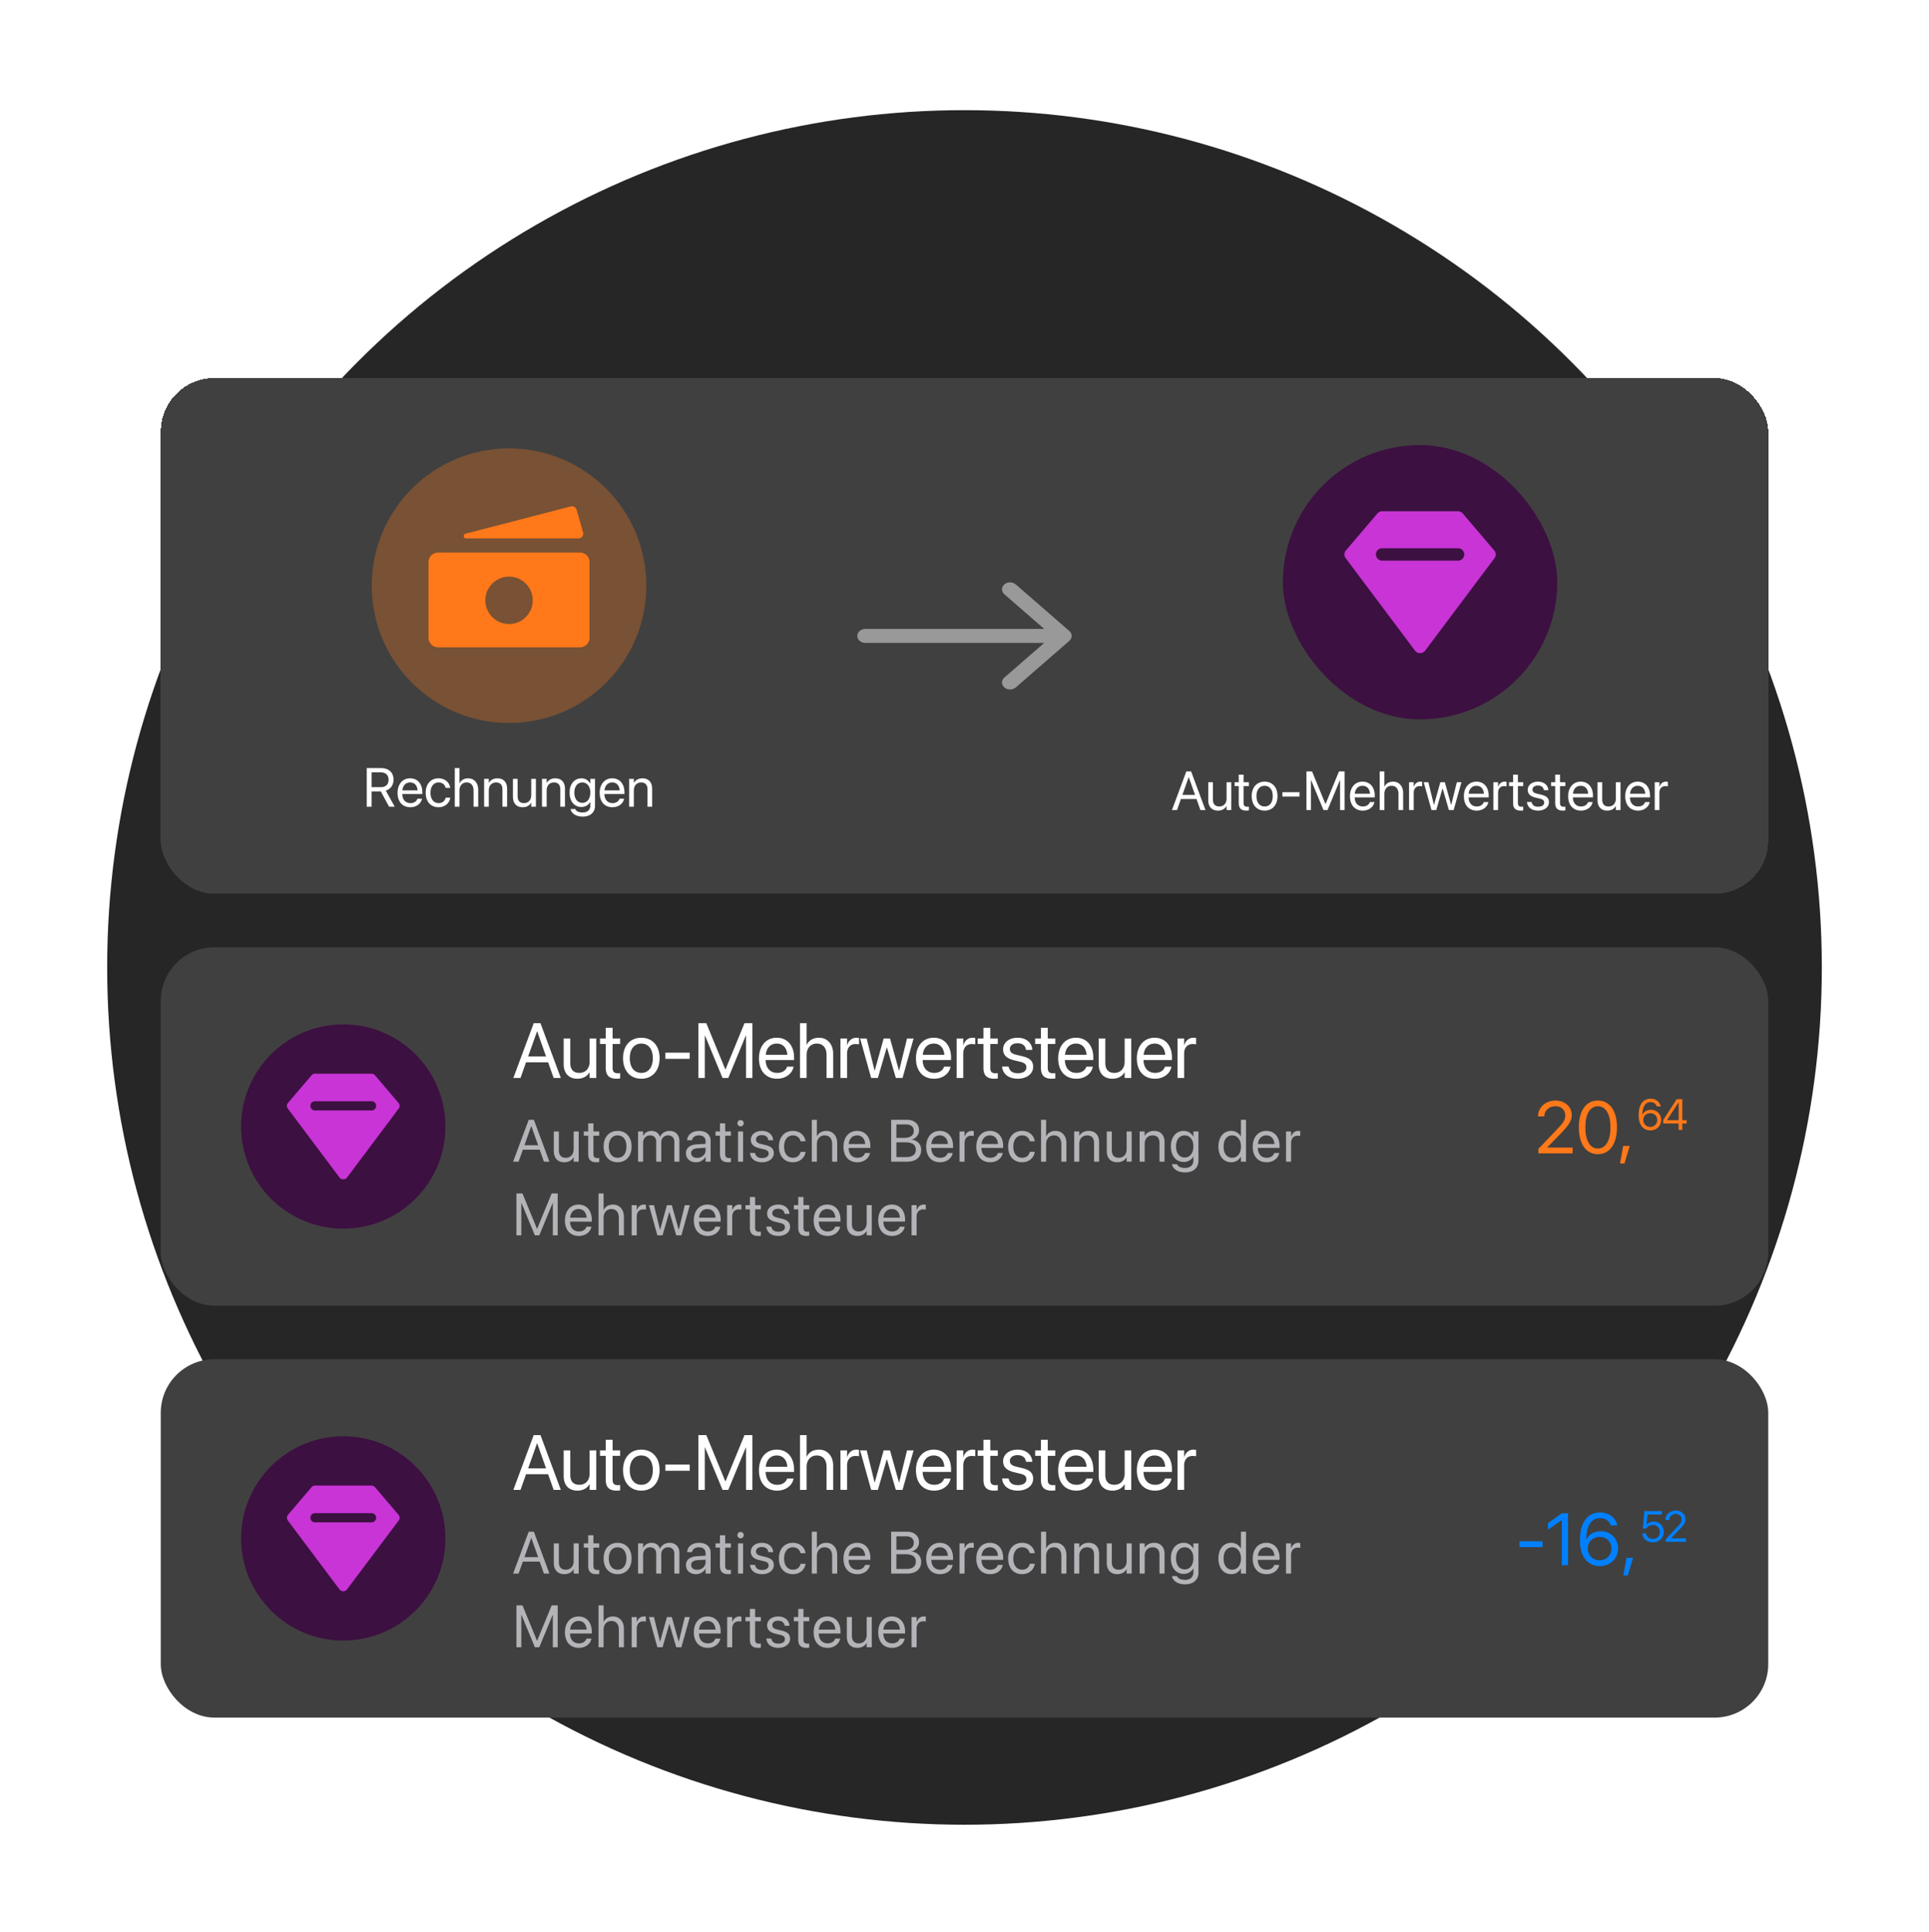 <svg xmlns="http://www.w3.org/2000/svg" width="576" height="577" fill="none"><circle cx="288" cy="288.895" r="256" fill="#262626"/><g filter="url(#a)"><rect width="480" height="154" x="48" y="88.894" fill="#404040" rx="16" shape-rendering="crispEdges"/><circle cx="152" cy="150.895" r="41" fill="#FF7819" fill-opacity=".3"/><path fill="#FF7819" d="M174.105 134.966a1.414 1.414 0 0 1-1.359 1.802h-33.583c-.83 0-.98-1.183-.177-1.391l31.471-8.16a1.414 1.414 0 0 1 1.714.981l1.934 6.768Z"/><path fill="#FF7819" fill-rule="evenodd" d="M127.965 143.837a2.828 2.828 0 0 1 2.827-2.828h42.414a2.828 2.828 0 0 1 2.828 2.828v22.62a2.828 2.828 0 0 1-2.828 2.828h-42.414a2.828 2.828 0 0 1-2.827-2.828v-22.62Zm31.103 11.31a7.07 7.07 0 1 1-14.138 0 7.07 7.07 0 0 1 14.138 0Z" clip-rule="evenodd"/><path fill="#fff" d="M109.512 216.895v-11.544h4.328c2.224 0 3.68 1.36 3.68 3.44v.016c0 1.6-.88 2.84-2.32 3.296l2.672 4.792h-1.688l-2.472-4.568h-2.76v4.568h-1.44Zm1.44-5.84h2.76c1.48 0 2.32-.8 2.32-2.216v-.016c0-1.376-.904-2.192-2.384-2.192h-2.696v4.424Zm11.592 6c-2.392 0-3.832-1.672-3.832-4.288v-.008c0-2.576 1.472-4.344 3.744-4.344 2.272 0 3.656 1.688 3.656 4.184v.512h-5.992c.032 1.712.976 2.712 2.456 2.712 1.056 0 1.8-.528 2.04-1.24l.024-.072h1.368l-.016.08c-.272 1.376-1.632 2.464-3.448 2.464Zm-.096-7.408c-1.208 0-2.152.824-2.304 2.376h4.552c-.136-1.616-1.032-2.376-2.248-2.376Zm8.52 7.408c-2.36 0-3.856-1.68-3.856-4.328v-.008c0-2.624 1.528-4.304 3.84-4.304 2.072 0 3.296 1.376 3.472 2.8l.008.064h-1.36l-.016-.064c-.208-.832-.88-1.568-2.104-1.568-1.448 0-2.416 1.2-2.416 3.088v.008c0 1.936.992 3.08 2.432 3.08 1.136 0 1.864-.64 2.096-1.568l.016-.064h1.368l-.008.056c-.224 1.584-1.592 2.808-3.472 2.808Zm4.832-.16v-11.544h1.392v4.552h.032c.448-.936 1.352-1.488 2.592-1.488 1.768 0 2.976 1.368 2.976 3.384v5.096H141.4v-4.856c0-1.504-.768-2.392-2.064-2.392-1.288 0-2.144.976-2.144 2.392v4.856H135.8Zm8.76 0v-8.32h1.392v1.184h.032c.448-.776 1.296-1.344 2.56-1.344 1.824 0 2.88 1.184 2.88 3.08v5.4h-1.392v-5.152c0-1.352-.632-2.096-1.912-2.096-1.312 0-2.168.936-2.168 2.352v4.896h-1.392Zm11.48.16c-1.824 0-2.88-1.184-2.88-3.08v-5.4h1.392v5.152c0 1.352.632 2.096 1.912 2.096 1.312 0 2.168-.936 2.168-2.352v-4.896h1.392v8.32h-1.392v-1.184h-.032c-.448.776-1.296 1.344-2.56 1.344Zm5.8-.16v-8.32h1.392v1.184h.032c.448-.776 1.296-1.344 2.56-1.344 1.824 0 2.88 1.184 2.88 3.08v5.4h-1.392v-5.152c0-1.352-.632-2.096-1.912-2.096-1.312 0-2.168.936-2.168 2.352v4.896h-1.392Zm12.16 2.96c-2.056 0-3.352-.968-3.624-2.2l-.016-.072h1.4l.032.072c.264.6 1.056.968 2.192.968 1.464 0 2.296-.808 2.296-2.096v-1.064h-.032c-.496.92-1.456 1.512-2.648 1.512-2.096 0-3.528-1.688-3.528-4.288v-.008c0-2.584 1.448-4.264 3.56-4.264 1.176 0 2.104.64 2.616 1.568h.032v-1.408h1.392v8.088c0 1.928-1.416 3.192-3.672 3.192Zm-.096-4.112c1.416 0 2.376-1.208 2.376-3.056v-.008c0-1.832-.968-3.032-2.376-3.032-1.48 0-2.408 1.184-2.408 3.032v.008c0 1.888.928 3.056 2.408 3.056Zm8.992 1.312c-2.392 0-3.832-1.672-3.832-4.288v-.008c0-2.576 1.472-4.344 3.744-4.344 2.272 0 3.656 1.688 3.656 4.184v.512h-5.992c.032 1.712.976 2.712 2.456 2.712 1.056 0 1.8-.528 2.04-1.24l.024-.072h1.368l-.016.08c-.272 1.376-1.632 2.464-3.448 2.464Zm-.096-7.408c-1.208 0-2.152.824-2.304 2.376h4.552c-.136-1.616-1.032-2.376-2.248-2.376Zm5.072 7.248v-8.32h1.392v1.184h.032c.448-.776 1.296-1.344 2.56-1.344 1.824 0 2.88 1.184 2.88 3.08v5.4h-1.392v-5.152c0-1.352-.632-2.096-1.912-2.096-1.312 0-2.168.936-2.168 2.352v4.896h-1.392Z"/><path fill="#999" fill-rule="evenodd" d="m311.806 163.808-11.903-10.351c-.937-.815-.937-2.136 0-2.951s2.457-.815 3.394 0l16 13.913c.469.407.703.941.703 1.476 0 .534-.234 1.068-.703 1.475l-16 13.913c-.937.815-2.457.815-3.394 0-.937-.815-.937-2.136 0-2.951l11.903-10.351H258.4c-1.325 0-2.4-.934-2.4-2.086 0-1.153 1.075-2.087 2.4-2.087h53.406Z" clip-rule="evenodd"/><rect width="81.92" height="81.92" x="383.076" y="108.895" fill="#3C1040" rx="40.96"/><path fill="#C834D6" fill-rule="evenodd" d="M436.782 129.331a1.901 1.901 0 0 0-1.447-.663h-22.598c-.559 0-1.089.243-1.447.663l-9.416 11.054a1.812 1.812 0 0 0-.073 2.268l20.715 27.634c.356.472.92.75 1.52.75s1.164-.278 1.52-.75l20.715-27.634a1.81 1.81 0 0 0-.073-2.268l-9.416-11.054Zm.437 12.233a1.843 1.843 0 0 1-1.843 1.842h-22.68a1.842 1.842 0 1 1 0-3.684h22.68c1.018 0 1.843.824 1.843 1.842Z" clip-rule="evenodd"/><path fill="#fff" d="m349.944 217.895 4.296-11.544h1.424l4.288 11.544h-1.512l-1.168-3.304h-4.648l-1.168 3.304h-1.512Zm4.992-9.816-1.872 5.288h3.776l-1.872-5.288h-.032Zm8.728 9.976c-1.824 0-2.88-1.184-2.88-3.08v-5.4h1.392v5.152c0 1.352.632 2.096 1.912 2.096 1.312 0 2.168-.936 2.168-2.352v-4.896h1.392v8.32h-1.392v-1.184h-.032c-.448.776-1.296 1.344-2.56 1.344Zm8.504 0c-1.528 0-2.28-.688-2.28-2.28v-5.048h-1.216v-1.152h1.216v-2.248h1.44v2.248h1.584v1.152h-1.584v5.04c0 .888.392 1.136 1.136 1.136.168 0 .328-.024.448-.032v1.128a5.912 5.912 0 0 1-.744.056Zm5.448 0c-2.312 0-3.856-1.672-3.856-4.32v-.016c0-2.648 1.552-4.304 3.848-4.304s3.856 1.648 3.856 4.304v.016c0 2.656-1.552 4.32-3.848 4.32Zm.008-1.232c1.464 0 2.416-1.136 2.416-3.088v-.016c0-1.952-.96-3.072-2.432-3.072-1.448 0-2.424 1.128-2.424 3.072v.016c0 1.96.968 3.088 2.44 3.088Zm5.296-2.96v-1.296h5.12v1.296h-5.12Zm7.192 4.032v-11.544h1.664l4 9.728h.048l4-9.728h1.664v11.544h-1.344v-8.92h-.048l-3.688 8.92h-1.216l-3.688-8.92h-.048v8.92h-1.344Zm16.824.16c-2.392 0-3.832-1.672-3.832-4.288v-.008c0-2.576 1.472-4.344 3.744-4.344 2.272 0 3.656 1.688 3.656 4.184v.512h-5.992c.032 1.712.976 2.712 2.456 2.712 1.056 0 1.8-.528 2.04-1.24l.024-.072h1.368l-.016.08c-.272 1.376-1.632 2.464-3.448 2.464Zm-.096-7.408c-1.208 0-2.152.824-2.304 2.376h4.552c-.136-1.616-1.032-2.376-2.248-2.376Zm5.144 7.248v-11.544h1.392v4.552h.032c.448-.936 1.352-1.488 2.592-1.488 1.768 0 2.976 1.368 2.976 3.384v5.096h-1.392v-4.856c0-1.504-.768-2.392-2.064-2.392-1.288 0-2.144.976-2.144 2.392v4.856h-1.392Zm8.76 0v-8.32h1.392v1.408h.032c.28-.96 1-1.568 1.936-1.568.24 0 .448.04.56.056v1.352c-.112-.04-.408-.08-.744-.08-1.08 0-1.784.752-1.784 2.016v5.136h-1.392Zm6.704 0-2.328-8.32h1.384l1.664 6.768h.032l1.88-6.768h1.344l1.888 6.768h.032l1.664-6.768h1.376l-2.32 8.32h-1.416l-1.88-6.44h-.032l-1.872 6.44h-1.416Zm13.504.16c-2.392 0-3.832-1.672-3.832-4.288v-.008c0-2.576 1.472-4.344 3.744-4.344 2.272 0 3.656 1.688 3.656 4.184v.512h-5.992c.032 1.712.976 2.712 2.456 2.712 1.056 0 1.8-.528 2.04-1.24l.024-.072h1.368l-.016.08c-.272 1.376-1.632 2.464-3.448 2.464Zm-.096-7.408c-1.208 0-2.152.824-2.304 2.376h4.552c-.136-1.616-1.032-2.376-2.248-2.376Zm5.072 7.248v-8.32h1.392v1.408h.032c.28-.96 1-1.568 1.936-1.568.24 0 .448.04.56.056v1.352c-.112-.04-.408-.08-.744-.08-1.08 0-1.784.752-1.784 2.016v5.136h-1.392Zm8.16.16c-1.528 0-2.28-.688-2.28-2.28v-5.048h-1.216v-1.152h1.216v-2.248h1.44v2.248h1.584v1.152h-1.584v5.04c0 .888.392 1.136 1.136 1.136.168 0 .328-.024.448-.032v1.128a5.912 5.912 0 0 1-.744.056Zm5.192 0c-1.96 0-3.144-1-3.312-2.488l-.008-.072h1.392l.016.08c.168.832.784 1.32 1.92 1.32 1.128 0 1.8-.472 1.8-1.224v-.008c0-.6-.312-.936-1.256-1.168l-1.32-.32c-1.568-.376-2.328-1.104-2.328-2.304v-.008c0-1.432 1.256-2.448 3.056-2.448 1.824 0 2.984 1.064 3.088 2.456l.008.104h-1.328l-.008-.056c-.112-.808-.728-1.344-1.76-1.344-1.008 0-1.632.488-1.632 1.224v.008c0 .568.376.96 1.296 1.184l1.32.32c1.68.408 2.288 1.072 2.288 2.256v.008c0 1.456-1.376 2.48-3.232 2.48Zm7.384 0c-1.528 0-2.28-.688-2.28-2.28v-5.048h-1.216v-1.152h1.216v-2.248h1.44v2.248h1.584v1.152h-1.584v5.04c0 .888.392 1.136 1.136 1.136.168 0 .328-.024.448-.032v1.128a5.912 5.912 0 0 1-.744.056Zm5.424 0c-2.392 0-3.832-1.672-3.832-4.288v-.008c0-2.576 1.472-4.344 3.744-4.344 2.272 0 3.656 1.688 3.656 4.184v.512h-5.992c.032 1.712.976 2.712 2.456 2.712 1.056 0 1.8-.528 2.04-1.24l.024-.072h1.368l-.016.08c-.272 1.376-1.632 2.464-3.448 2.464Zm-.096-7.408c-1.208 0-2.152.824-2.304 2.376h4.552c-.136-1.616-1.032-2.376-2.248-2.376Zm7.912 7.408c-1.824 0-2.88-1.184-2.88-3.08v-5.4h1.392v5.152c0 1.352.632 2.096 1.912 2.096 1.312 0 2.168-.936 2.168-2.352v-4.896h1.392v8.32h-1.392v-1.184h-.032c-.448.776-1.296 1.344-2.56 1.344Zm9.224 0c-2.392 0-3.832-1.672-3.832-4.288v-.008c0-2.576 1.472-4.344 3.744-4.344 2.272 0 3.656 1.688 3.656 4.184v.512h-5.992c.032 1.712.976 2.712 2.456 2.712 1.056 0 1.8-.528 2.04-1.24l.024-.072h1.368l-.016.08c-.272 1.376-1.632 2.464-3.448 2.464Zm-.096-7.408c-1.208 0-2.152.824-2.304 2.376h4.552c-.136-1.616-1.032-2.376-2.248-2.376Zm5.072 7.248v-8.32h1.392v1.408h.032c.28-.96 1-1.568 1.936-1.568.24 0 .448.04.56.056v1.352c-.112-.04-.408-.08-.744-.08-1.08 0-1.784.752-1.784 2.016v5.136h-1.392Z"/></g><g filter="url(#b)"><rect width="480" height="107" x="48" y="258.895" fill="#404040" rx="16"/><circle cx="102.5" cy="312.395" r="30.5" fill="#3C1040"/><path fill="#C834D6" fill-rule="evenodd" d="M111.99 297.113a1.414 1.414 0 0 0-1.077-.494H94.086c-.416 0-.811.181-1.077.494l-7.012 8.231a1.349 1.349 0 0 0-.055 1.689l15.426 20.577c.265.351.685.559 1.131.559.447 0 .867-.208 1.132-.559l15.425-20.577a1.349 1.349 0 0 0-.054-1.689l-7.012-8.231Zm.326 9.109c0 .757-.615 1.372-1.372 1.372H94.055a1.372 1.372 0 0 1 0-2.744h16.889c.757 0 1.372.614 1.372 1.372Z" clip-rule="evenodd"/><path fill="#fff" d="m153.283 297.895 6.086-16.354h2.018l6.074 16.354h-2.142l-1.654-4.681h-6.585l-1.655 4.681h-2.142Zm7.072-13.906-2.652 7.491h5.35l-2.652-7.491h-.046Zm12.037 14.132c-2.584 0-4.08-1.677-4.08-4.363v-7.65h1.972v7.299c0 1.915.896 2.969 2.709 2.969 1.859 0 3.071-1.326 3.071-3.332v-6.936h1.972v11.787h-1.972v-1.678h-.045c-.635 1.1-1.836 1.904-3.627 1.904Zm11.72 0c-2.165 0-3.23-.974-3.23-3.23v-7.151h-1.723v-1.632h1.723v-3.185h2.04v3.185h2.244v1.632h-2.244v7.14c0 1.258.555 1.609 1.609 1.609.238 0 .465-.034.635-.045v1.598a8.383 8.383 0 0 1-1.054.079Zm7.39 0c-3.275 0-5.462-2.368-5.462-6.12v-.022c0-3.752 2.198-6.098 5.451-6.098 3.253 0 5.463 2.335 5.463 6.098v.022c0 3.763-2.199 6.12-5.452 6.12Zm.012-1.745c2.074 0 3.422-1.609 3.422-4.375v-.022c0-2.766-1.36-4.352-3.445-4.352-2.051 0-3.434 1.598-3.434 4.352v.022c0 2.777 1.371 4.375 3.457 4.375Zm7.175-4.193v-1.836h7.253v1.836h-7.253Zm9.86 5.712v-16.354h2.358l5.666 13.781h.068l5.667-13.781h2.357v16.354h-1.904v-12.637h-.068l-5.224 12.637h-1.723l-5.225-12.637h-.068v12.637h-1.904Zm23.507.226c-3.389 0-5.429-2.368-5.429-6.074v-.012c0-3.649 2.085-6.154 5.304-6.154 3.219 0 5.179 2.392 5.179 5.928v.725h-8.488c.045 2.425 1.382 3.842 3.479 3.842 1.496 0 2.55-.748 2.89-1.757l.034-.102h1.938l-.023.114c-.385 1.949-2.312 3.49-4.884 3.49Zm-.136-10.494c-1.712 0-3.049 1.167-3.264 3.366h6.448c-.192-2.29-1.462-3.366-3.184-3.366Zm6.959 10.268v-16.354h1.972v6.448h.046c.634-1.326 1.915-2.108 3.672-2.108 2.504 0 4.216 1.938 4.216 4.794v7.22h-1.972v-6.88c0-2.13-1.088-3.388-2.924-3.388-1.825 0-3.038 1.382-3.038 3.388v6.88h-1.972Zm12.083 0v-11.787h1.972v1.995h.045c.397-1.36 1.417-2.222 2.743-2.222.34 0 .634.057.793.08v1.915c-.159-.057-.578-.113-1.054-.113-1.53 0-2.527 1.065-2.527 2.856v7.276h-1.972Zm9.169 0-3.298-11.787h1.961l2.357 9.588h.046l2.663-9.588h1.904l2.675 9.588h.045l2.357-9.588h1.95l-3.287 11.787h-2.006l-2.663-9.124h-.046l-2.652 9.124h-2.006Zm18.803.226c-3.388 0-5.428-2.368-5.428-6.074v-.012c0-3.649 2.085-6.154 5.304-6.154 3.218 0 5.179 2.392 5.179 5.928v.725H275.5c.046 2.425 1.383 3.842 3.48 3.842 1.496 0 2.55-.748 2.89-1.757l.034-.102h1.938l-.023.114c-.385 1.949-2.312 3.49-4.885 3.49Zm-.136-10.494c-1.711 0-3.048 1.167-3.264 3.366h6.449c-.193-2.29-1.462-3.366-3.185-3.366Zm6.858 10.268v-11.787h1.972v1.995h.045c.397-1.36 1.417-2.222 2.743-2.222.34 0 .635.057.793.08v1.915c-.158-.057-.578-.113-1.054-.113-1.53 0-2.527 1.065-2.527 2.856v7.276h-1.972Zm11.232.226c-2.164 0-3.23-.974-3.23-3.23v-7.151h-1.722v-1.632h1.722v-3.185h2.04v3.185h2.244v1.632h-2.244v7.14c0 1.258.556 1.609 1.61 1.609.238 0 .464-.034.634-.045v1.598a8.368 8.368 0 0 1-1.054.079Zm7.028 0c-2.777 0-4.454-1.416-4.692-3.524l-.011-.102h1.972l.022.113c.238 1.179 1.111 1.87 2.72 1.87 1.598 0 2.55-.669 2.55-1.734v-.011c0-.85-.442-1.326-1.779-1.655l-1.87-.453c-2.221-.533-3.298-1.564-3.298-3.264v-.012c0-2.028 1.779-3.468 4.329-3.468 2.584 0 4.227 1.508 4.375 3.48l.011.147h-1.881l-.011-.079c-.159-1.145-1.032-1.904-2.494-1.904-1.428 0-2.312.691-2.312 1.734v.011c0 .805.533 1.36 1.836 1.677l1.87.454c2.38.578 3.241 1.518 3.241 3.196v.011c0 2.063-1.949 3.513-4.578 3.513Zm10.133 0c-2.165 0-3.23-.974-3.23-3.23v-7.151h-1.723v-1.632h1.723v-3.185h2.04v3.185h2.244v1.632h-2.244v7.14c0 1.258.555 1.609 1.609 1.609.238 0 .465-.034.635-.045v1.598c-.25.034-.669.079-1.054.079Zm7.356 0c-3.389 0-5.429-2.368-5.429-6.074v-.012c0-3.649 2.086-6.154 5.304-6.154 3.219 0 5.18 2.392 5.18 5.928v.725h-8.489c.045 2.425 1.383 3.842 3.479 3.842 1.496 0 2.55-.748 2.89-1.757l.034-.102h1.938l-.022.114c-.386 1.949-2.312 3.49-4.885 3.49Zm-.136-10.494c-1.711 0-3.049 1.167-3.264 3.366h6.449c-.193-2.29-1.462-3.366-3.185-3.366Zm10.881 10.494c-2.584 0-4.08-1.677-4.08-4.363v-7.65h1.972v7.299c0 1.915.895 2.969 2.709 2.969 1.858 0 3.071-1.326 3.071-3.332v-6.936h1.972v11.787h-1.972v-1.678h-.045c-.635 1.1-1.836 1.904-3.627 1.904Zm12.74 0c-3.389 0-5.429-2.368-5.429-6.074v-.012c0-3.649 2.085-6.154 5.304-6.154 3.219 0 5.179 2.392 5.179 5.928v.725h-8.488c.045 2.425 1.382 3.842 3.479 3.842 1.496 0 2.55-.748 2.89-1.757l.034-.102h1.938l-.023.114c-.385 1.949-2.312 3.49-4.884 3.49Zm-.136-10.494c-1.712 0-3.049 1.167-3.264 3.366h6.448c-.192-2.29-1.462-3.366-3.184-3.366Zm6.857 10.268v-11.787h1.972v1.995h.046c.396-1.36 1.416-2.222 2.742-2.222.34 0 .635.057.794.08v1.915c-.159-.057-.578-.113-1.054-.113-1.53 0-2.528 1.065-2.528 2.856v7.276h-1.972Z"/><path fill="#B4B4B8" d="m153.217 322.895 4.654-12.506h1.542l4.646 12.506h-1.638l-1.266-3.58h-5.035l-1.265 3.58h-1.638Zm5.408-10.634-2.028 5.728h4.09l-2.028-5.728h-.034Zm9.865 10.807c-1.976 0-3.12-1.283-3.12-3.337v-5.85h1.508v5.582c0 1.464.684 2.27 2.071 2.27 1.421 0 2.349-1.014 2.349-2.548v-5.304h1.508v9.014h-1.508v-1.283h-.035c-.485.841-1.404 1.456-2.773 1.456Zm9.622 0c-1.656 0-2.47-.745-2.47-2.47v-5.469h-1.318v-1.248h1.318v-2.435h1.56v2.435h1.716v1.248h-1.716v5.46c0 .962.424 1.231 1.23 1.231.182 0 .356-.026.486-.035v1.222a6.413 6.413 0 0 1-.806.061Zm6.311 0c-2.504 0-4.177-1.811-4.177-4.68v-.017c0-2.869 1.681-4.663 4.169-4.663 2.487 0 4.177 1.785 4.177 4.663v.017c0 2.877-1.681 4.68-4.169 4.68Zm.009-1.335c1.586 0 2.617-1.23 2.617-3.345v-.017c0-2.115-1.04-3.328-2.634-3.328-1.569 0-2.626 1.222-2.626 3.328v.017c0 2.123 1.048 3.345 2.643 3.345Zm6.095 1.162v-9.014h1.508v1.318h.035c.407-.893 1.308-1.491 2.47-1.491 1.23 0 2.14.633 2.53 1.733h.035c.503-1.083 1.56-1.733 2.825-1.733 1.786 0 2.938 1.17 2.938 2.964v6.223h-1.508v-5.876c0-1.24-.684-1.976-1.872-1.976-1.196 0-2.036.892-2.036 2.123v5.729h-1.508v-6.041c0-1.092-.728-1.811-1.846-1.811-1.196 0-2.063.944-2.063 2.201v5.651h-1.508Zm17.31.173c-1.794 0-2.999-1.083-2.999-2.721v-.018c0-1.534 1.196-2.496 3.267-2.617l2.583-.147v-.754c0-1.101-.719-1.768-1.976-1.768-1.161 0-1.889.554-2.063 1.36l-.017.078h-1.456l.009-.095c.13-1.482 1.421-2.678 3.544-2.678 2.132 0 3.467 1.153 3.467 2.955v6.232h-1.508v-1.465h-.035c-.528.988-1.612 1.638-2.816 1.638Zm-1.456-2.721c0 .866.71 1.412 1.794 1.412 1.421 0 2.513-.979 2.513-2.288v-.736l-2.409.147c-1.205.069-1.898.607-1.898 1.447v.018Zm11.069 2.721c-1.655 0-2.47-.745-2.47-2.47v-5.469h-1.317v-1.248h1.317v-2.435h1.56v2.435h1.716v1.248h-1.716v5.46c0 .962.425 1.231 1.231 1.231.182 0 .355-.026.485-.035v1.222a6.397 6.397 0 0 1-.806.061Zm3.686-10.712a.947.947 0 0 1-.945-.945c0-.528.425-.944.945-.944.528 0 .944.416.944.944 0 .52-.416.945-.944.945Zm-.754 10.539v-9.014h1.508v9.014h-1.508Zm7.169.173c-2.123 0-3.406-1.083-3.588-2.695l-.008-.078h1.508l.017.086c.182.902.849 1.43 2.08 1.43 1.222 0 1.95-.511 1.95-1.326v-.008c0-.65-.338-1.014-1.361-1.266l-1.43-.346c-1.698-.408-2.522-1.196-2.522-2.496v-.009c0-1.551 1.361-2.652 3.311-2.652 1.976 0 3.233 1.153 3.345 2.661l.009.112h-1.439l-.008-.06c-.122-.876-.789-1.456-1.907-1.456-1.092 0-1.768.528-1.768 1.326v.008c0 .616.407 1.04 1.404 1.283l1.43.347c1.82.442 2.479 1.161 2.479 2.444v.008c0 1.578-1.491 2.687-3.502 2.687Zm9.215 0c-2.556 0-4.177-1.82-4.177-4.689v-.008c0-2.843 1.655-4.663 4.16-4.663 2.245 0 3.571 1.491 3.761 3.033l.009.07h-1.473l-.018-.07c-.225-.901-.953-1.698-2.279-1.698-1.569 0-2.617 1.3-2.617 3.345v.009c0 2.097 1.074 3.336 2.634 3.336 1.231 0 2.02-.693 2.271-1.698l.017-.07h1.482l-.008.061c-.243 1.716-1.725 3.042-3.762 3.042Zm5.644-.173v-12.506h1.508v4.931h.035c.485-1.014 1.465-1.612 2.808-1.612 1.915 0 3.224 1.482 3.224 3.666v5.521h-1.508v-5.261c0-1.629-.832-2.591-2.236-2.591-1.395 0-2.323 1.057-2.323 2.591v5.261h-1.508Zm13.609.173c-2.591 0-4.151-1.811-4.151-4.645v-.009c0-2.791 1.595-4.706 4.056-4.706 2.461 0 3.961 1.829 3.961 4.533v.554h-6.492c.035 1.855 1.058 2.938 2.661 2.938 1.144 0 1.95-.572 2.21-1.343l.026-.078h1.482l-.017.087c-.295 1.49-1.768 2.669-3.736 2.669Zm-.104-8.025c-1.308 0-2.331.892-2.496 2.574h4.932c-.148-1.751-1.118-2.574-2.436-2.574Zm10.188 7.852v-12.506h4.741c2.141 0 3.588 1.248 3.588 3.12v.017c0 1.291-.971 2.548-2.262 2.73v.035c1.803.208 2.895 1.421 2.895 3.076v.018c0 2.201-1.578 3.51-4.238 3.51h-4.724Zm4.386-11.128h-2.826v4.012h2.34c1.846 0 2.852-.736 2.852-2.088v-.018c0-1.23-.858-1.906-2.366-1.906Zm-.044 5.356h-2.782v4.394h2.93c1.872 0 2.868-.754 2.868-2.193v-.017c0-1.448-1.022-2.184-3.016-2.184Zm10.272 5.945c-2.591 0-4.151-1.811-4.151-4.645v-.009c0-2.791 1.595-4.706 4.056-4.706 2.461 0 3.961 1.829 3.961 4.533v.554h-6.492c.035 1.855 1.058 2.938 2.661 2.938 1.144 0 1.95-.572 2.21-1.343l.026-.078h1.482l-.017.087c-.295 1.49-1.768 2.669-3.736 2.669Zm-.104-8.025c-1.308 0-2.331.892-2.496 2.574h4.932c-.148-1.751-1.118-2.574-2.436-2.574Zm5.905 7.852v-9.014h1.508v1.526h.034c.304-1.04 1.084-1.699 2.098-1.699.26 0 .485.043.606.061v1.464c-.121-.043-.442-.086-.806-.086-1.17 0-1.932.814-1.932 2.184v5.564h-1.508Zm9.163.173c-2.592 0-4.152-1.811-4.152-4.645v-.009c0-2.791 1.595-4.706 4.056-4.706 2.462 0 3.961 1.829 3.961 4.533v.554h-6.491c.034 1.855 1.057 2.938 2.66 2.938 1.144 0 1.95-.572 2.21-1.343l.026-.078h1.482l-.017.087c-.295 1.49-1.768 2.669-3.735 2.669Zm-.104-8.025c-1.309 0-2.332.892-2.496 2.574h4.931c-.147-1.751-1.118-2.574-2.435-2.574Zm9.639 8.025c-2.556 0-4.177-1.82-4.177-4.689v-.008c0-2.843 1.655-4.663 4.16-4.663 2.245 0 3.571 1.491 3.761 3.033l.009.07h-1.473l-.018-.07c-.225-.901-.953-1.698-2.279-1.698-1.569 0-2.617 1.3-2.617 3.345v.009c0 2.097 1.074 3.336 2.634 3.336 1.231 0 2.02-.693 2.271-1.698l.017-.07h1.482l-.008.061c-.243 1.716-1.725 3.042-3.762 3.042Zm5.644-.173v-12.506h1.508v4.931h.035c.485-1.014 1.465-1.612 2.808-1.612 1.915 0 3.224 1.482 3.224 3.666v5.521h-1.508v-5.261c0-1.629-.832-2.591-2.236-2.591-1.395 0-2.323 1.057-2.323 2.591v5.261h-1.508Zm9.9 0v-9.014h1.508v1.283h.035c.485-.841 1.404-1.456 2.773-1.456 1.976 0 3.12 1.283 3.12 3.337v5.85h-1.508v-5.582c0-1.464-.685-2.27-2.071-2.27-1.422 0-2.349 1.014-2.349 2.548v5.304h-1.508Zm12.846.173c-1.976 0-3.12-1.283-3.12-3.337v-5.85h1.508v5.582c0 1.464.685 2.27 2.072 2.27 1.421 0 2.348-1.014 2.348-2.548v-5.304h1.508v9.014h-1.508v-1.283h-.034c-.486.841-1.404 1.456-2.774 1.456Zm6.693-.173v-9.014h1.508v1.283h.035c.485-.841 1.404-1.456 2.773-1.456 1.976 0 3.12 1.283 3.12 3.337v5.85h-1.508v-5.582c0-1.464-.684-2.27-2.071-2.27-1.421 0-2.349 1.014-2.349 2.548v5.304h-1.508Zm13.583 3.206c-2.227 0-3.631-1.048-3.926-2.383l-.017-.078h1.516l.035.078c.286.65 1.144 1.049 2.375 1.049 1.586 0 2.487-.876 2.487-2.271v-1.153h-.035c-.537.997-1.577 1.638-2.868 1.638-2.271 0-3.822-1.828-3.822-4.645v-.009c0-2.799 1.568-4.619 3.856-4.619 1.274 0 2.28.693 2.834 1.699h.035v-1.526h1.508v8.762c0 2.089-1.534 3.458-3.978 3.458Zm-.104-4.454c1.534 0 2.574-1.309 2.574-3.311v-.009c0-1.984-1.049-3.284-2.574-3.284-1.603 0-2.609 1.282-2.609 3.284v.009c0 2.045 1.006 3.311 2.609 3.311Zm13.88 1.421c-2.305 0-3.831-1.837-3.831-4.68v-.009c0-2.842 1.543-4.671 3.805-4.671 1.274 0 2.323.641 2.886 1.681h.035v-5h1.508v12.506h-1.508v-1.526h-.035c-.563 1.049-1.569 1.699-2.86 1.699Zm.295-1.335c1.525 0 2.608-1.326 2.608-3.345v-.009c0-2.01-1.092-3.336-2.608-3.336-1.595 0-2.583 1.282-2.583 3.336v.009c0 2.071.988 3.345 2.583 3.345Zm10.263 1.335c-2.591 0-4.151-1.811-4.151-4.645v-.009c0-2.791 1.595-4.706 4.056-4.706 2.461 0 3.961 1.829 3.961 4.533v.554h-6.492c.035 1.855 1.058 2.938 2.661 2.938 1.144 0 1.95-.572 2.21-1.343l.026-.078h1.482l-.017.087c-.295 1.49-1.768 2.669-3.736 2.669Zm-.104-8.025c-1.308 0-2.331.892-2.496 2.574h4.932c-.148-1.751-1.118-2.574-2.436-2.574Zm5.904 7.852v-9.014h1.508v1.526h.035c.303-1.04 1.083-1.699 2.097-1.699.26 0 .486.043.607.061v1.464c-.121-.043-.442-.086-.806-.086-1.17 0-1.933.814-1.933 2.184v5.564h-1.508Zm-229.803 22v-12.506h1.803l4.333 10.538h.052l4.334-10.538h1.802v12.506h-1.456v-9.664h-.052l-3.995 9.664h-1.317l-3.996-9.664h-.052v9.664h-1.456Zm18.636.173c-2.591 0-4.151-1.811-4.151-4.645v-.009c0-2.791 1.594-4.706 4.056-4.706 2.461 0 3.96 1.829 3.96 4.533v.554h-6.491c.035 1.855 1.057 2.938 2.661 2.938 1.144 0 1.95-.572 2.21-1.343l.026-.078h1.482l-.018.087c-.294 1.49-1.768 2.669-3.735 2.669Zm-.104-8.025c-1.309 0-2.331.892-2.496 2.574h4.931c-.147-1.751-1.118-2.574-2.435-2.574Zm5.982 7.852v-12.506h1.508v4.931h.035c.485-1.014 1.464-1.612 2.808-1.612 1.915 0 3.224 1.482 3.224 3.666v5.521h-1.508v-5.261c0-1.629-.832-2.591-2.236-2.591-1.396 0-2.323 1.057-2.323 2.591v5.261h-1.508Zm9.9 0v-9.014h1.508v1.526h.034c.304-1.04 1.084-1.699 2.098-1.699.26 0 .485.043.606.061v1.464c-.121-.043-.442-.086-.806-.086-1.17 0-1.932.814-1.932 2.184v5.564h-1.508Zm7.672 0-2.522-9.014h1.499l1.803 7.332h.035l2.036-7.332h1.456l2.046 7.332h.034l1.803-7.332h1.491l-2.514 9.014h-1.534l-2.036-6.977h-.035l-2.028 6.977h-1.534Zm15.039.173c-2.591 0-4.151-1.811-4.151-4.645v-.009c0-2.791 1.594-4.706 4.056-4.706 2.461 0 3.96 1.829 3.96 4.533v.554h-6.491c.035 1.855 1.057 2.938 2.661 2.938 1.144 0 1.95-.572 2.21-1.343l.026-.078h1.482l-.018.087c-.294 1.49-1.768 2.669-3.735 2.669Zm-.104-8.025c-1.309 0-2.331.892-2.496 2.574h4.931c-.147-1.751-1.118-2.574-2.435-2.574Zm5.904 7.852v-9.014h1.508v1.526h.035c.303-1.04 1.083-1.699 2.097-1.699.26 0 .485.043.607.061v1.464c-.122-.043-.442-.086-.806-.086-1.17 0-1.933.814-1.933 2.184v5.564h-1.508Zm9.25.173c-1.656 0-2.47-.745-2.47-2.47v-5.469H222.6v-1.248h1.318v-2.435h1.56v2.435h1.716v1.248h-1.716v5.46c0 .962.424 1.231 1.23 1.231.182 0 .356-.026.486-.035v1.222a6.413 6.413 0 0 1-.806.061Zm6.034 0c-2.123 0-3.406-1.083-3.588-2.695l-.009-.078h1.508l.018.086c.182.902.849 1.43 2.08 1.43 1.222 0 1.95-.511 1.95-1.326v-.008c0-.65-.338-1.014-1.361-1.266l-1.43-.346c-1.699-.408-2.522-1.196-2.522-2.496v-.009c0-1.551 1.361-2.652 3.311-2.652 1.976 0 3.232 1.153 3.345 2.661l.009.112h-1.439l-.009-.06c-.121-.876-.788-1.456-1.906-1.456-1.092 0-1.768.528-1.768 1.326v.008c0 .616.407 1.04 1.404 1.283l1.43.347c1.82.442 2.478 1.161 2.478 2.444v.008c0 1.578-1.49 2.687-3.501 2.687Zm8.409 0c-1.655 0-2.47-.745-2.47-2.47v-5.469h-1.317v-1.248h1.317v-2.435h1.56v2.435h1.716v1.248h-1.716v5.46c0 .962.425 1.231 1.231 1.231.182 0 .355-.026.485-.035v1.222a6.397 6.397 0 0 1-.806.061Zm6.285 0c-2.591 0-4.151-1.811-4.151-4.645v-.009c0-2.791 1.595-4.706 4.056-4.706 2.461 0 3.961 1.829 3.961 4.533v.554h-6.492c.035 1.855 1.058 2.938 2.661 2.938 1.144 0 1.95-.572 2.21-1.343l.026-.078h1.482l-.017.087c-.295 1.49-1.768 2.669-3.736 2.669Zm-.104-8.025c-1.308 0-2.331.892-2.496 2.574h4.932c-.148-1.751-1.118-2.574-2.436-2.574Zm8.981 8.025c-1.976 0-3.12-1.283-3.12-3.337v-5.85h1.508v5.582c0 1.464.685 2.27 2.072 2.27 1.421 0 2.348-1.014 2.348-2.548v-5.304h1.508v9.014h-1.508v-1.283h-.034c-.486.841-1.404 1.456-2.774 1.456Zm10.403 0c-2.592 0-4.152-1.811-4.152-4.645v-.009c0-2.791 1.595-4.706 4.056-4.706 2.462 0 3.961 1.829 3.961 4.533v.554h-6.491c.034 1.855 1.057 2.938 2.66 2.938 1.144 0 1.95-.572 2.21-1.343l.026-.078h1.482l-.017.087c-.295 1.49-1.768 2.669-3.735 2.669Zm-.104-8.025c-1.309 0-2.332.892-2.496 2.574h4.931c-.147-1.751-1.118-2.574-2.435-2.574Zm5.904 7.852v-9.014h1.508v1.526h.035c.303-1.04 1.083-1.699 2.097-1.699.26 0 .485.043.607.061v1.464c-.122-.043-.442-.086-.806-.086-1.17 0-1.933.814-1.933 2.184v5.564h-1.508Z"/><path fill="#FF7819" d="M459.357 320.395v-1.333l5.457-5.693c2.095-2.181 2.578-3.018 2.578-4.307v-.022c-.01-1.579-1.203-2.718-2.889-2.718-1.934 0-3.373 1.332-3.373 2.997v.054h-1.869v-.064c0-2.686 2.32-4.673 5.21-4.673 2.803 0 4.855 1.88 4.855 4.307v.022c0 1.697-.784 2.975-3.631 5.887l-3.684 3.781v.043h7.573v1.719h-10.227Zm17.764.257c-3.566 0-5.682-3.083-5.682-8.003v-.021c0-4.92 2.116-7.992 5.682-7.992 3.567 0 5.705 3.072 5.705 7.992v.021c0 4.92-2.138 8.003-5.705 8.003Zm0-1.686c2.364 0 3.76-2.428 3.76-6.317v-.021c0-3.889-1.396-6.295-3.76-6.295-2.363 0-3.738 2.406-3.738 6.295v.021c0 3.889 1.375 6.317 3.738 6.317Zm6.614 4.469.946-5.253h1.955l-1.569 5.253h-1.332Zm9.039-9.888c-1.688 0-3.478-1.168-3.478-4.564v-.013c0-3.085 1.314-4.887 3.554-4.887 1.556 0 2.717.888 3.022 2.221l.019.083h-1.162l-.025-.07c-.273-.755-.927-1.225-1.866-1.225-1.708 0-2.381 1.657-2.431 3.58-.007.063-.007.127-.007.197h.026c.368-.813 1.307-1.473 2.551-1.473 1.746 0 3.041 1.289 3.041 3.028v.013c0 1.802-1.371 3.11-3.244 3.11Zm-2.101-3.123c0 1.174.914 2.107 2.089 2.107 1.168 0 2.094-.914 2.094-2.069v-.013c0-1.193-.869-2.05-2.075-2.05-1.2 0-2.108.851-2.108 2.018v.007Zm10.566 2.971v-1.905h-4.602v-1.034l4.018-6.221h1.688v6.252h1.295v1.003h-1.295v1.905h-1.104Zm-3.472-2.908h3.472v-5.275h-.038l-3.434 5.25v.025Z"/></g><g filter="url(#c)"><rect width="480" height="107" x="48" y="381.895" fill="#404040" rx="16"/><circle cx="102.5" cy="435.395" r="30.5" fill="#3C1040"/><path fill="#C834D6" fill-rule="evenodd" d="M111.99 420.113a1.414 1.414 0 0 0-1.077-.494H94.086c-.416 0-.811.181-1.077.494l-7.012 8.231a1.349 1.349 0 0 0-.055 1.689l15.426 20.577c.265.351.685.559 1.131.559.447 0 .867-.208 1.132-.559l15.425-20.577a1.349 1.349 0 0 0-.054-1.689l-7.012-8.231Zm.326 9.109c0 .757-.615 1.372-1.372 1.372H94.055a1.372 1.372 0 0 1 0-2.744h16.889c.757 0 1.372.614 1.372 1.372Z" clip-rule="evenodd"/><path fill="#fff" d="m153.283 420.895 6.086-16.354h2.018l6.074 16.354h-2.142l-1.654-4.681h-6.585l-1.655 4.681h-2.142Zm7.072-13.906-2.652 7.491h5.35l-2.652-7.491h-.046Zm12.037 14.132c-2.584 0-4.08-1.677-4.08-4.363v-7.65h1.972v7.299c0 1.915.896 2.969 2.709 2.969 1.859 0 3.071-1.326 3.071-3.332v-6.936h1.972v11.787h-1.972v-1.678h-.045c-.635 1.1-1.836 1.904-3.627 1.904Zm11.72 0c-2.165 0-3.23-.974-3.23-3.23v-7.151h-1.723v-1.632h1.723v-3.185h2.04v3.185h2.244v1.632h-2.244v7.14c0 1.258.555 1.609 1.609 1.609.238 0 .465-.034.635-.045v1.598a8.383 8.383 0 0 1-1.054.079Zm7.39 0c-3.275 0-5.462-2.368-5.462-6.12v-.022c0-3.752 2.198-6.098 5.451-6.098 3.253 0 5.463 2.335 5.463 6.098v.022c0 3.763-2.199 6.12-5.452 6.12Zm.012-1.745c2.074 0 3.422-1.609 3.422-4.375v-.022c0-2.766-1.36-4.352-3.445-4.352-2.051 0-3.434 1.598-3.434 4.352v.022c0 2.777 1.371 4.375 3.457 4.375Zm7.175-4.193v-1.836h7.253v1.836h-7.253Zm9.86 5.712v-16.354h2.358l5.666 13.781h.068l5.667-13.781h2.357v16.354h-1.904v-12.637h-.068l-5.224 12.637h-1.723l-5.225-12.637h-.068v12.637h-1.904Zm23.507.226c-3.389 0-5.429-2.368-5.429-6.074v-.012c0-3.649 2.085-6.154 5.304-6.154 3.219 0 5.179 2.392 5.179 5.928v.725h-8.488c.045 2.425 1.382 3.842 3.479 3.842 1.496 0 2.55-.748 2.89-1.757l.034-.102h1.938l-.023.114c-.385 1.949-2.312 3.49-4.884 3.49Zm-.136-10.494c-1.712 0-3.049 1.167-3.264 3.366h6.448c-.192-2.29-1.462-3.366-3.184-3.366Zm6.959 10.268v-16.354h1.972v6.448h.046c.634-1.326 1.915-2.108 3.672-2.108 2.504 0 4.216 1.938 4.216 4.794v7.22h-1.972v-6.88c0-2.13-1.088-3.388-2.924-3.388-1.825 0-3.038 1.382-3.038 3.388v6.88h-1.972Zm12.083 0v-11.787h1.972v1.995h.045c.397-1.36 1.417-2.222 2.743-2.222.34 0 .634.057.793.08v1.915c-.159-.057-.578-.113-1.054-.113-1.53 0-2.527 1.065-2.527 2.856v7.276h-1.972Zm9.169 0-3.298-11.787h1.961l2.357 9.588h.046l2.663-9.588h1.904l2.675 9.588h.045l2.357-9.588h1.95l-3.287 11.787h-2.006l-2.663-9.124h-.046l-2.652 9.124h-2.006Zm18.803.226c-3.388 0-5.428-2.368-5.428-6.074v-.012c0-3.649 2.085-6.154 5.304-6.154 3.218 0 5.179 2.392 5.179 5.928v.725H275.5c.046 2.425 1.383 3.842 3.48 3.842 1.496 0 2.55-.748 2.89-1.757l.034-.102h1.938l-.023.114c-.385 1.949-2.312 3.49-4.885 3.49Zm-.136-10.494c-1.711 0-3.048 1.167-3.264 3.366h6.449c-.193-2.29-1.462-3.366-3.185-3.366Zm6.858 10.268v-11.787h1.972v1.995h.045c.397-1.36 1.417-2.222 2.743-2.222.34 0 .635.057.793.08v1.915c-.158-.057-.578-.113-1.054-.113-1.53 0-2.527 1.065-2.527 2.856v7.276h-1.972Zm11.232.226c-2.164 0-3.23-.974-3.23-3.23v-7.151h-1.722v-1.632h1.722v-3.185h2.04v3.185h2.244v1.632h-2.244v7.14c0 1.258.556 1.609 1.61 1.609.238 0 .464-.034.634-.045v1.598a8.368 8.368 0 0 1-1.054.079Zm7.028 0c-2.777 0-4.454-1.416-4.692-3.524l-.011-.102h1.972l.022.113c.238 1.179 1.111 1.87 2.72 1.87 1.598 0 2.55-.669 2.55-1.734v-.011c0-.85-.442-1.326-1.779-1.655l-1.87-.453c-2.221-.533-3.298-1.564-3.298-3.264v-.012c0-2.028 1.779-3.468 4.329-3.468 2.584 0 4.227 1.508 4.375 3.48l.011.147h-1.881l-.011-.079c-.159-1.145-1.032-1.904-2.494-1.904-1.428 0-2.312.691-2.312 1.734v.011c0 .805.533 1.36 1.836 1.677l1.87.454c2.38.578 3.241 1.518 3.241 3.196v.011c0 2.063-1.949 3.513-4.578 3.513Zm10.133 0c-2.165 0-3.23-.974-3.23-3.23v-7.151h-1.723v-1.632h1.723v-3.185h2.04v3.185h2.244v1.632h-2.244v7.14c0 1.258.555 1.609 1.609 1.609.238 0 .465-.034.635-.045v1.598c-.25.034-.669.079-1.054.079Zm7.356 0c-3.389 0-5.429-2.368-5.429-6.074v-.012c0-3.649 2.086-6.154 5.304-6.154 3.219 0 5.18 2.392 5.18 5.928v.725h-8.489c.045 2.425 1.383 3.842 3.479 3.842 1.496 0 2.55-.748 2.89-1.757l.034-.102h1.938l-.022.114c-.386 1.949-2.312 3.49-4.885 3.49Zm-.136-10.494c-1.711 0-3.049 1.167-3.264 3.366h6.449c-.193-2.29-1.462-3.366-3.185-3.366Zm10.881 10.494c-2.584 0-4.08-1.677-4.08-4.363v-7.65h1.972v7.299c0 1.915.895 2.969 2.709 2.969 1.858 0 3.071-1.326 3.071-3.332v-6.936h1.972v11.787h-1.972v-1.678h-.045c-.635 1.1-1.836 1.904-3.627 1.904Zm12.74 0c-3.389 0-5.429-2.368-5.429-6.074v-.012c0-3.649 2.085-6.154 5.304-6.154 3.219 0 5.179 2.392 5.179 5.928v.725h-8.488c.045 2.425 1.382 3.842 3.479 3.842 1.496 0 2.55-.748 2.89-1.757l.034-.102h1.938l-.023.114c-.385 1.949-2.312 3.49-4.884 3.49Zm-.136-10.494c-1.712 0-3.049 1.167-3.264 3.366h6.448c-.192-2.29-1.462-3.366-3.184-3.366Zm6.857 10.268v-11.787h1.972v1.995h.046c.396-1.36 1.416-2.222 2.742-2.222.34 0 .635.057.794.08v1.915c-.159-.057-.578-.113-1.054-.113-1.53 0-2.528 1.065-2.528 2.856v7.276h-1.972Z"/><path fill="#B4B4B8" d="m153.217 445.895 4.654-12.506h1.542l4.646 12.506h-1.638l-1.266-3.58h-5.035l-1.265 3.58h-1.638Zm5.408-10.634-2.028 5.728h4.09l-2.028-5.728h-.034Zm9.865 10.807c-1.976 0-3.12-1.283-3.12-3.337v-5.85h1.508v5.582c0 1.464.684 2.27 2.071 2.27 1.421 0 2.349-1.014 2.349-2.548v-5.304h1.508v9.014h-1.508v-1.283h-.035c-.485.841-1.404 1.456-2.773 1.456Zm9.622 0c-1.656 0-2.47-.745-2.47-2.47v-5.469h-1.318v-1.248h1.318v-2.435h1.56v2.435h1.716v1.248h-1.716v5.46c0 .962.424 1.231 1.23 1.231.182 0 .356-.026.486-.035v1.222a6.413 6.413 0 0 1-.806.061Zm6.311 0c-2.504 0-4.177-1.811-4.177-4.68v-.017c0-2.869 1.681-4.663 4.169-4.663 2.487 0 4.177 1.785 4.177 4.663v.017c0 2.877-1.681 4.68-4.169 4.68Zm.009-1.335c1.586 0 2.617-1.23 2.617-3.345v-.017c0-2.115-1.04-3.328-2.634-3.328-1.569 0-2.626 1.222-2.626 3.328v.017c0 2.123 1.048 3.345 2.643 3.345Zm6.095 1.162v-9.014h1.508v1.318h.035c.407-.893 1.308-1.491 2.47-1.491 1.23 0 2.14.633 2.53 1.733h.035c.503-1.083 1.56-1.733 2.825-1.733 1.786 0 2.938 1.17 2.938 2.964v6.223h-1.508v-5.876c0-1.24-.684-1.976-1.872-1.976-1.196 0-2.036.892-2.036 2.123v5.729h-1.508v-6.041c0-1.092-.728-1.811-1.846-1.811-1.196 0-2.063.944-2.063 2.201v5.651h-1.508Zm17.31.173c-1.794 0-2.999-1.083-2.999-2.721v-.018c0-1.534 1.196-2.496 3.267-2.617l2.583-.147v-.754c0-1.101-.719-1.768-1.976-1.768-1.161 0-1.889.554-2.063 1.36l-.017.078h-1.456l.009-.095c.13-1.482 1.421-2.678 3.544-2.678 2.132 0 3.467 1.153 3.467 2.955v6.232h-1.508v-1.465h-.035c-.528.988-1.612 1.638-2.816 1.638Zm-1.456-2.721c0 .866.71 1.412 1.794 1.412 1.421 0 2.513-.979 2.513-2.288v-.736l-2.409.147c-1.205.069-1.898.607-1.898 1.447v.018Zm11.069 2.721c-1.655 0-2.47-.745-2.47-2.47v-5.469h-1.317v-1.248h1.317v-2.435h1.56v2.435h1.716v1.248h-1.716v5.46c0 .962.425 1.231 1.231 1.231.182 0 .355-.026.485-.035v1.222a6.397 6.397 0 0 1-.806.061Zm3.686-10.712a.947.947 0 0 1-.945-.945c0-.528.425-.944.945-.944.528 0 .944.416.944.944 0 .52-.416.945-.944.945Zm-.754 10.539v-9.014h1.508v9.014h-1.508Zm7.169.173c-2.123 0-3.406-1.083-3.588-2.695l-.008-.078h1.508l.017.086c.182.902.849 1.43 2.08 1.43 1.222 0 1.95-.511 1.95-1.326v-.008c0-.65-.338-1.014-1.361-1.266l-1.43-.346c-1.698-.408-2.522-1.196-2.522-2.496v-.009c0-1.551 1.361-2.652 3.311-2.652 1.976 0 3.233 1.153 3.345 2.661l.009.112h-1.439l-.008-.06c-.122-.876-.789-1.456-1.907-1.456-1.092 0-1.768.528-1.768 1.326v.008c0 .616.407 1.04 1.404 1.283l1.43.347c1.82.442 2.479 1.161 2.479 2.444v.008c0 1.578-1.491 2.687-3.502 2.687Zm9.215 0c-2.556 0-4.177-1.82-4.177-4.689v-.008c0-2.843 1.655-4.663 4.16-4.663 2.245 0 3.571 1.491 3.761 3.033l.009.07h-1.473l-.018-.07c-.225-.901-.953-1.698-2.279-1.698-1.569 0-2.617 1.3-2.617 3.345v.009c0 2.097 1.074 3.336 2.634 3.336 1.231 0 2.02-.693 2.271-1.698l.017-.07h1.482l-.008.061c-.243 1.716-1.725 3.042-3.762 3.042Zm5.644-.173v-12.506h1.508v4.931h.035c.485-1.014 1.465-1.612 2.808-1.612 1.915 0 3.224 1.482 3.224 3.666v5.521h-1.508v-5.261c0-1.629-.832-2.591-2.236-2.591-1.395 0-2.323 1.057-2.323 2.591v5.261h-1.508Zm13.609.173c-2.591 0-4.151-1.811-4.151-4.645v-.009c0-2.791 1.595-4.706 4.056-4.706 2.461 0 3.961 1.829 3.961 4.533v.554h-6.492c.035 1.855 1.058 2.938 2.661 2.938 1.144 0 1.95-.572 2.21-1.343l.026-.078h1.482l-.017.087c-.295 1.49-1.768 2.669-3.736 2.669Zm-.104-8.025c-1.308 0-2.331.892-2.496 2.574h4.932c-.148-1.751-1.118-2.574-2.436-2.574Zm10.188 7.852v-12.506h4.741c2.141 0 3.588 1.248 3.588 3.12v.017c0 1.291-.971 2.548-2.262 2.73v.035c1.803.208 2.895 1.421 2.895 3.076v.018c0 2.201-1.578 3.51-4.238 3.51h-4.724Zm4.386-11.128h-2.826v4.012h2.34c1.846 0 2.852-.736 2.852-2.088v-.018c0-1.23-.858-1.906-2.366-1.906Zm-.044 5.356h-2.782v4.394h2.93c1.872 0 2.868-.754 2.868-2.193v-.017c0-1.448-1.022-2.184-3.016-2.184Zm10.272 5.945c-2.591 0-4.151-1.811-4.151-4.645v-.009c0-2.791 1.595-4.706 4.056-4.706 2.461 0 3.961 1.829 3.961 4.533v.554h-6.492c.035 1.855 1.058 2.938 2.661 2.938 1.144 0 1.95-.572 2.21-1.343l.026-.078h1.482l-.017.087c-.295 1.49-1.768 2.669-3.736 2.669Zm-.104-8.025c-1.308 0-2.331.892-2.496 2.574h4.932c-.148-1.751-1.118-2.574-2.436-2.574Zm5.905 7.852v-9.014h1.508v1.526h.034c.304-1.04 1.084-1.699 2.098-1.699.26 0 .485.043.606.061v1.464c-.121-.043-.442-.086-.806-.086-1.17 0-1.932.814-1.932 2.184v5.564h-1.508Zm9.163.173c-2.592 0-4.152-1.811-4.152-4.645v-.009c0-2.791 1.595-4.706 4.056-4.706 2.462 0 3.961 1.829 3.961 4.533v.554h-6.491c.034 1.855 1.057 2.938 2.66 2.938 1.144 0 1.95-.572 2.21-1.343l.026-.078h1.482l-.017.087c-.295 1.49-1.768 2.669-3.735 2.669Zm-.104-8.025c-1.309 0-2.332.892-2.496 2.574h4.931c-.147-1.751-1.118-2.574-2.435-2.574Zm9.639 8.025c-2.556 0-4.177-1.82-4.177-4.689v-.008c0-2.843 1.655-4.663 4.16-4.663 2.245 0 3.571 1.491 3.761 3.033l.009.07h-1.473l-.018-.07c-.225-.901-.953-1.698-2.279-1.698-1.569 0-2.617 1.3-2.617 3.345v.009c0 2.097 1.074 3.336 2.634 3.336 1.231 0 2.02-.693 2.271-1.698l.017-.07h1.482l-.008.061c-.243 1.716-1.725 3.042-3.762 3.042Zm5.644-.173v-12.506h1.508v4.931h.035c.485-1.014 1.465-1.612 2.808-1.612 1.915 0 3.224 1.482 3.224 3.666v5.521h-1.508v-5.261c0-1.629-.832-2.591-2.236-2.591-1.395 0-2.323 1.057-2.323 2.591v5.261h-1.508Zm9.9 0v-9.014h1.508v1.283h.035c.485-.841 1.404-1.456 2.773-1.456 1.976 0 3.12 1.283 3.12 3.337v5.85h-1.508v-5.582c0-1.464-.685-2.27-2.071-2.27-1.422 0-2.349 1.014-2.349 2.548v5.304h-1.508Zm12.846.173c-1.976 0-3.12-1.283-3.12-3.337v-5.85h1.508v5.582c0 1.464.685 2.27 2.072 2.27 1.421 0 2.348-1.014 2.348-2.548v-5.304h1.508v9.014h-1.508v-1.283h-.034c-.486.841-1.404 1.456-2.774 1.456Zm6.693-.173v-9.014h1.508v1.283h.035c.485-.841 1.404-1.456 2.773-1.456 1.976 0 3.12 1.283 3.12 3.337v5.85h-1.508v-5.582c0-1.464-.684-2.27-2.071-2.27-1.421 0-2.349 1.014-2.349 2.548v5.304h-1.508Zm13.583 3.206c-2.227 0-3.631-1.048-3.926-2.383l-.017-.078h1.516l.035.078c.286.65 1.144 1.049 2.375 1.049 1.586 0 2.487-.876 2.487-2.271v-1.153h-.035c-.537.997-1.577 1.638-2.868 1.638-2.271 0-3.822-1.828-3.822-4.645v-.009c0-2.799 1.568-4.619 3.856-4.619 1.274 0 2.28.693 2.834 1.699h.035v-1.526h1.508v8.762c0 2.089-1.534 3.458-3.978 3.458Zm-.104-4.454c1.534 0 2.574-1.309 2.574-3.311v-.009c0-1.984-1.049-3.284-2.574-3.284-1.603 0-2.609 1.282-2.609 3.284v.009c0 2.045 1.006 3.311 2.609 3.311Zm13.88 1.421c-2.305 0-3.831-1.837-3.831-4.68v-.009c0-2.842 1.543-4.671 3.805-4.671 1.274 0 2.323.641 2.886 1.681h.035v-5h1.508v12.506h-1.508v-1.526h-.035c-.563 1.049-1.569 1.699-2.86 1.699Zm.295-1.335c1.525 0 2.608-1.326 2.608-3.345v-.009c0-2.01-1.092-3.336-2.608-3.336-1.595 0-2.583 1.282-2.583 3.336v.009c0 2.071.988 3.345 2.583 3.345Zm10.263 1.335c-2.591 0-4.151-1.811-4.151-4.645v-.009c0-2.791 1.595-4.706 4.056-4.706 2.461 0 3.961 1.829 3.961 4.533v.554h-6.492c.035 1.855 1.058 2.938 2.661 2.938 1.144 0 1.95-.572 2.21-1.343l.026-.078h1.482l-.017.087c-.295 1.49-1.768 2.669-3.736 2.669Zm-.104-8.025c-1.308 0-2.331.892-2.496 2.574h4.932c-.148-1.751-1.118-2.574-2.436-2.574Zm5.904 7.852v-9.014h1.508v1.526h.035c.303-1.04 1.083-1.699 2.097-1.699.26 0 .486.043.607.061v1.464c-.121-.043-.442-.086-.806-.086-1.17 0-1.933.814-1.933 2.184v5.564h-1.508Zm-229.803 22v-12.506h1.803l4.333 10.538h.052l4.334-10.538h1.802v12.506h-1.456v-9.664h-.052l-3.995 9.664h-1.317l-3.996-9.664h-.052v9.664h-1.456Zm18.636.173c-2.591 0-4.151-1.811-4.151-4.645v-.009c0-2.791 1.594-4.706 4.056-4.706 2.461 0 3.96 1.829 3.96 4.533v.554h-6.491c.035 1.855 1.057 2.938 2.661 2.938 1.144 0 1.95-.572 2.21-1.343l.026-.078h1.482l-.018.087c-.294 1.49-1.768 2.669-3.735 2.669Zm-.104-8.025c-1.309 0-2.331.892-2.496 2.574h4.931c-.147-1.751-1.118-2.574-2.435-2.574Zm5.982 7.852v-12.506h1.508v4.931h.035c.485-1.014 1.464-1.612 2.808-1.612 1.915 0 3.224 1.482 3.224 3.666v5.521h-1.508v-5.261c0-1.629-.832-2.591-2.236-2.591-1.396 0-2.323 1.057-2.323 2.591v5.261h-1.508Zm9.9 0v-9.014h1.508v1.526h.034c.304-1.04 1.084-1.699 2.098-1.699.26 0 .485.043.606.061v1.464c-.121-.043-.442-.086-.806-.086-1.17 0-1.932.814-1.932 2.184v5.564h-1.508Zm7.672 0-2.522-9.014h1.499l1.803 7.332h.035l2.036-7.332h1.456l2.046 7.332h.034l1.803-7.332h1.491l-2.514 9.014h-1.534l-2.036-6.977h-.035l-2.028 6.977h-1.534Zm15.039.173c-2.591 0-4.151-1.811-4.151-4.645v-.009c0-2.791 1.594-4.706 4.056-4.706 2.461 0 3.96 1.829 3.96 4.533v.554h-6.491c.035 1.855 1.057 2.938 2.661 2.938 1.144 0 1.95-.572 2.21-1.343l.026-.078h1.482l-.018.087c-.294 1.49-1.768 2.669-3.735 2.669Zm-.104-8.025c-1.309 0-2.331.892-2.496 2.574h4.931c-.147-1.751-1.118-2.574-2.435-2.574Zm5.904 7.852v-9.014h1.508v1.526h.035c.303-1.04 1.083-1.699 2.097-1.699.26 0 .485.043.607.061v1.464c-.122-.043-.442-.086-.806-.086-1.17 0-1.933.814-1.933 2.184v5.564h-1.508Zm9.25.173c-1.656 0-2.47-.745-2.47-2.47v-5.469H222.6v-1.248h1.318v-2.435h1.56v2.435h1.716v1.248h-1.716v5.46c0 .962.424 1.231 1.23 1.231.182 0 .356-.026.486-.035v1.222a6.413 6.413 0 0 1-.806.061Zm6.034 0c-2.123 0-3.406-1.083-3.588-2.695l-.009-.078h1.508l.018.086c.182.902.849 1.43 2.08 1.43 1.222 0 1.95-.511 1.95-1.326v-.008c0-.65-.338-1.014-1.361-1.266l-1.43-.346c-1.699-.408-2.522-1.196-2.522-2.496v-.009c0-1.551 1.361-2.652 3.311-2.652 1.976 0 3.232 1.153 3.345 2.661l.009.112h-1.439l-.009-.06c-.121-.876-.788-1.456-1.906-1.456-1.092 0-1.768.528-1.768 1.326v.008c0 .616.407 1.04 1.404 1.283l1.43.347c1.82.442 2.478 1.161 2.478 2.444v.008c0 1.578-1.49 2.687-3.501 2.687Zm8.409 0c-1.655 0-2.47-.745-2.47-2.47v-5.469h-1.317v-1.248h1.317v-2.435h1.56v2.435h1.716v1.248h-1.716v5.46c0 .962.425 1.231 1.231 1.231.182 0 .355-.026.485-.035v1.222a6.397 6.397 0 0 1-.806.061Zm6.285 0c-2.591 0-4.151-1.811-4.151-4.645v-.009c0-2.791 1.595-4.706 4.056-4.706 2.461 0 3.961 1.829 3.961 4.533v.554h-6.492c.035 1.855 1.058 2.938 2.661 2.938 1.144 0 1.95-.572 2.21-1.343l.026-.078h1.482l-.017.087c-.295 1.49-1.768 2.669-3.736 2.669Zm-.104-8.025c-1.308 0-2.331.892-2.496 2.574h4.932c-.148-1.751-1.118-2.574-2.436-2.574Zm8.981 8.025c-1.976 0-3.12-1.283-3.12-3.337v-5.85h1.508v5.582c0 1.464.685 2.27 2.072 2.27 1.421 0 2.348-1.014 2.348-2.548v-5.304h1.508v9.014h-1.508v-1.283h-.034c-.486.841-1.404 1.456-2.774 1.456Zm10.403 0c-2.592 0-4.152-1.811-4.152-4.645v-.009c0-2.791 1.595-4.706 4.056-4.706 2.462 0 3.961 1.829 3.961 4.533v.554h-6.491c.034 1.855 1.057 2.938 2.66 2.938 1.144 0 1.95-.572 2.21-1.343l.026-.078h1.482l-.017.087c-.295 1.49-1.768 2.669-3.735 2.669Zm-.104-8.025c-1.309 0-2.332.892-2.496 2.574h4.931c-.147-1.751-1.118-2.574-2.435-2.574Zm5.904 7.852v-9.014h1.508v1.526h.035c.303-1.04 1.083-1.699 2.097-1.699.26 0 .485.043.607.061v1.464c-.122-.043-.442-.086-.806-.086-1.17 0-1.933.814-1.933 2.184v5.564h-1.508Z"/><path fill="#0080FF" d="M453.733 437.98v-1.74h6.875v1.74h-6.875Zm12.618 5.415v-13.45h-.043l-4.103 2.858v-1.945l4.125-2.964h1.891v15.501h-1.87Zm11.309.257c-2.858 0-5.887-1.976-5.887-7.723v-.022c0-5.22 2.223-8.271 6.015-8.271 2.632 0 4.598 1.504 5.114 3.76l.032.139h-1.966l-.043-.118c-.462-1.278-1.568-2.073-3.158-2.073-2.89 0-4.028 2.803-4.114 6.058-.011.108-.011.215-.011.333h.043c.623-1.375 2.213-2.492 4.318-2.492 2.954 0 5.146 2.181 5.146 5.124v.022c0 3.05-2.32 5.263-5.489 5.263Zm-3.556-5.285c0 1.987 1.547 3.567 3.534 3.567 1.977 0 3.545-1.547 3.545-3.502v-.022c0-2.019-1.472-3.47-3.513-3.47-2.03 0-3.566 1.44-3.566 3.416v.011Zm10.631 8.068.946-5.253h1.955l-1.569 5.253h-1.332Zm8.788-9.888c-1.752 0-3.002-1.092-3.135-2.584l-.007-.069h1.124l.006.05c.114.908.927 1.6 2.025 1.6 1.244 0 2.107-.863 2.107-2.095v-.012c-.006-1.207-.876-2.07-2.088-2.07-.622 0-1.155.184-1.561.552a2.311 2.311 0 0 0-.432.54h-1.009l.469-5.224h5.244v1.015h-4.304l-.311 3.079h.025c.432-.616 1.194-.946 2.082-.946 1.759 0 3.028 1.276 3.028 3.034v.013c-.006 1.835-1.358 3.117-3.263 3.117Zm3.856-.152v-.788l3.225-3.364c1.238-1.288 1.523-1.784 1.523-2.545v-.013c-.006-.933-.71-1.606-1.707-1.606-1.143 0-1.993.787-1.993 1.771v.032h-1.105v-.038c0-1.587 1.371-2.761 3.079-2.761 1.657 0 2.869 1.11 2.869 2.545v.013c0 1.003-.463 1.758-2.145 3.478l-2.178 2.235v.025h4.475v1.016h-6.043Z"/></g><defs><filter id="a" width="528" height="202" x="24" y="88.894" color-interpolation-filters="sRGB" filterUnits="userSpaceOnUse"><feFlood flood-opacity="0" result="BackgroundImageFix"/><feColorMatrix in="SourceAlpha" result="hardAlpha" values="0 0 0 0 0 0 0 0 0 0 0 0 0 0 0 0 0 0 127 0"/><feOffset dy="24"/><feGaussianBlur stdDeviation="12"/><feComposite in2="hardAlpha" operator="out"/><feColorMatrix values="0 0 0 0 0 0 0 0 0 0 0 0 0 0 0 0 0 0 0.15 0"/><feBlend in2="BackgroundImageFix" result="effect1_dropShadow_1_42279"/><feBlend in="SourceGraphic" in2="effect1_dropShadow_1_42279" result="shape"/></filter><filter id="b" width="528" height="155" x="24" y="258.895" color-interpolation-filters="sRGB" filterUnits="userSpaceOnUse"><feFlood flood-opacity="0" result="BackgroundImageFix"/><feColorMatrix in="SourceAlpha" result="hardAlpha" values="0 0 0 0 0 0 0 0 0 0 0 0 0 0 0 0 0 0 127 0"/><feOffset dy="24"/><feGaussianBlur stdDeviation="12"/><feComposite in2="hardAlpha" operator="out"/><feColorMatrix values="0 0 0 0 0 0 0 0 0 0 0 0 0 0 0 0 0 0 0.15 0"/><feBlend in2="BackgroundImageFix" result="effect1_dropShadow_1_42279"/><feBlend in="SourceGraphic" in2="effect1_dropShadow_1_42279" result="shape"/></filter><filter id="c" width="528" height="155" x="24" y="381.895" color-interpolation-filters="sRGB" filterUnits="userSpaceOnUse"><feFlood flood-opacity="0" result="BackgroundImageFix"/><feColorMatrix in="SourceAlpha" result="hardAlpha" values="0 0 0 0 0 0 0 0 0 0 0 0 0 0 0 0 0 0 127 0"/><feOffset dy="24"/><feGaussianBlur stdDeviation="12"/><feComposite in2="hardAlpha" operator="out"/><feColorMatrix values="0 0 0 0 0 0 0 0 0 0 0 0 0 0 0 0 0 0 0.15 0"/><feBlend in2="BackgroundImageFix" result="effect1_dropShadow_1_42279"/><feBlend in="SourceGraphic" in2="effect1_dropShadow_1_42279" result="shape"/></filter></defs></svg>